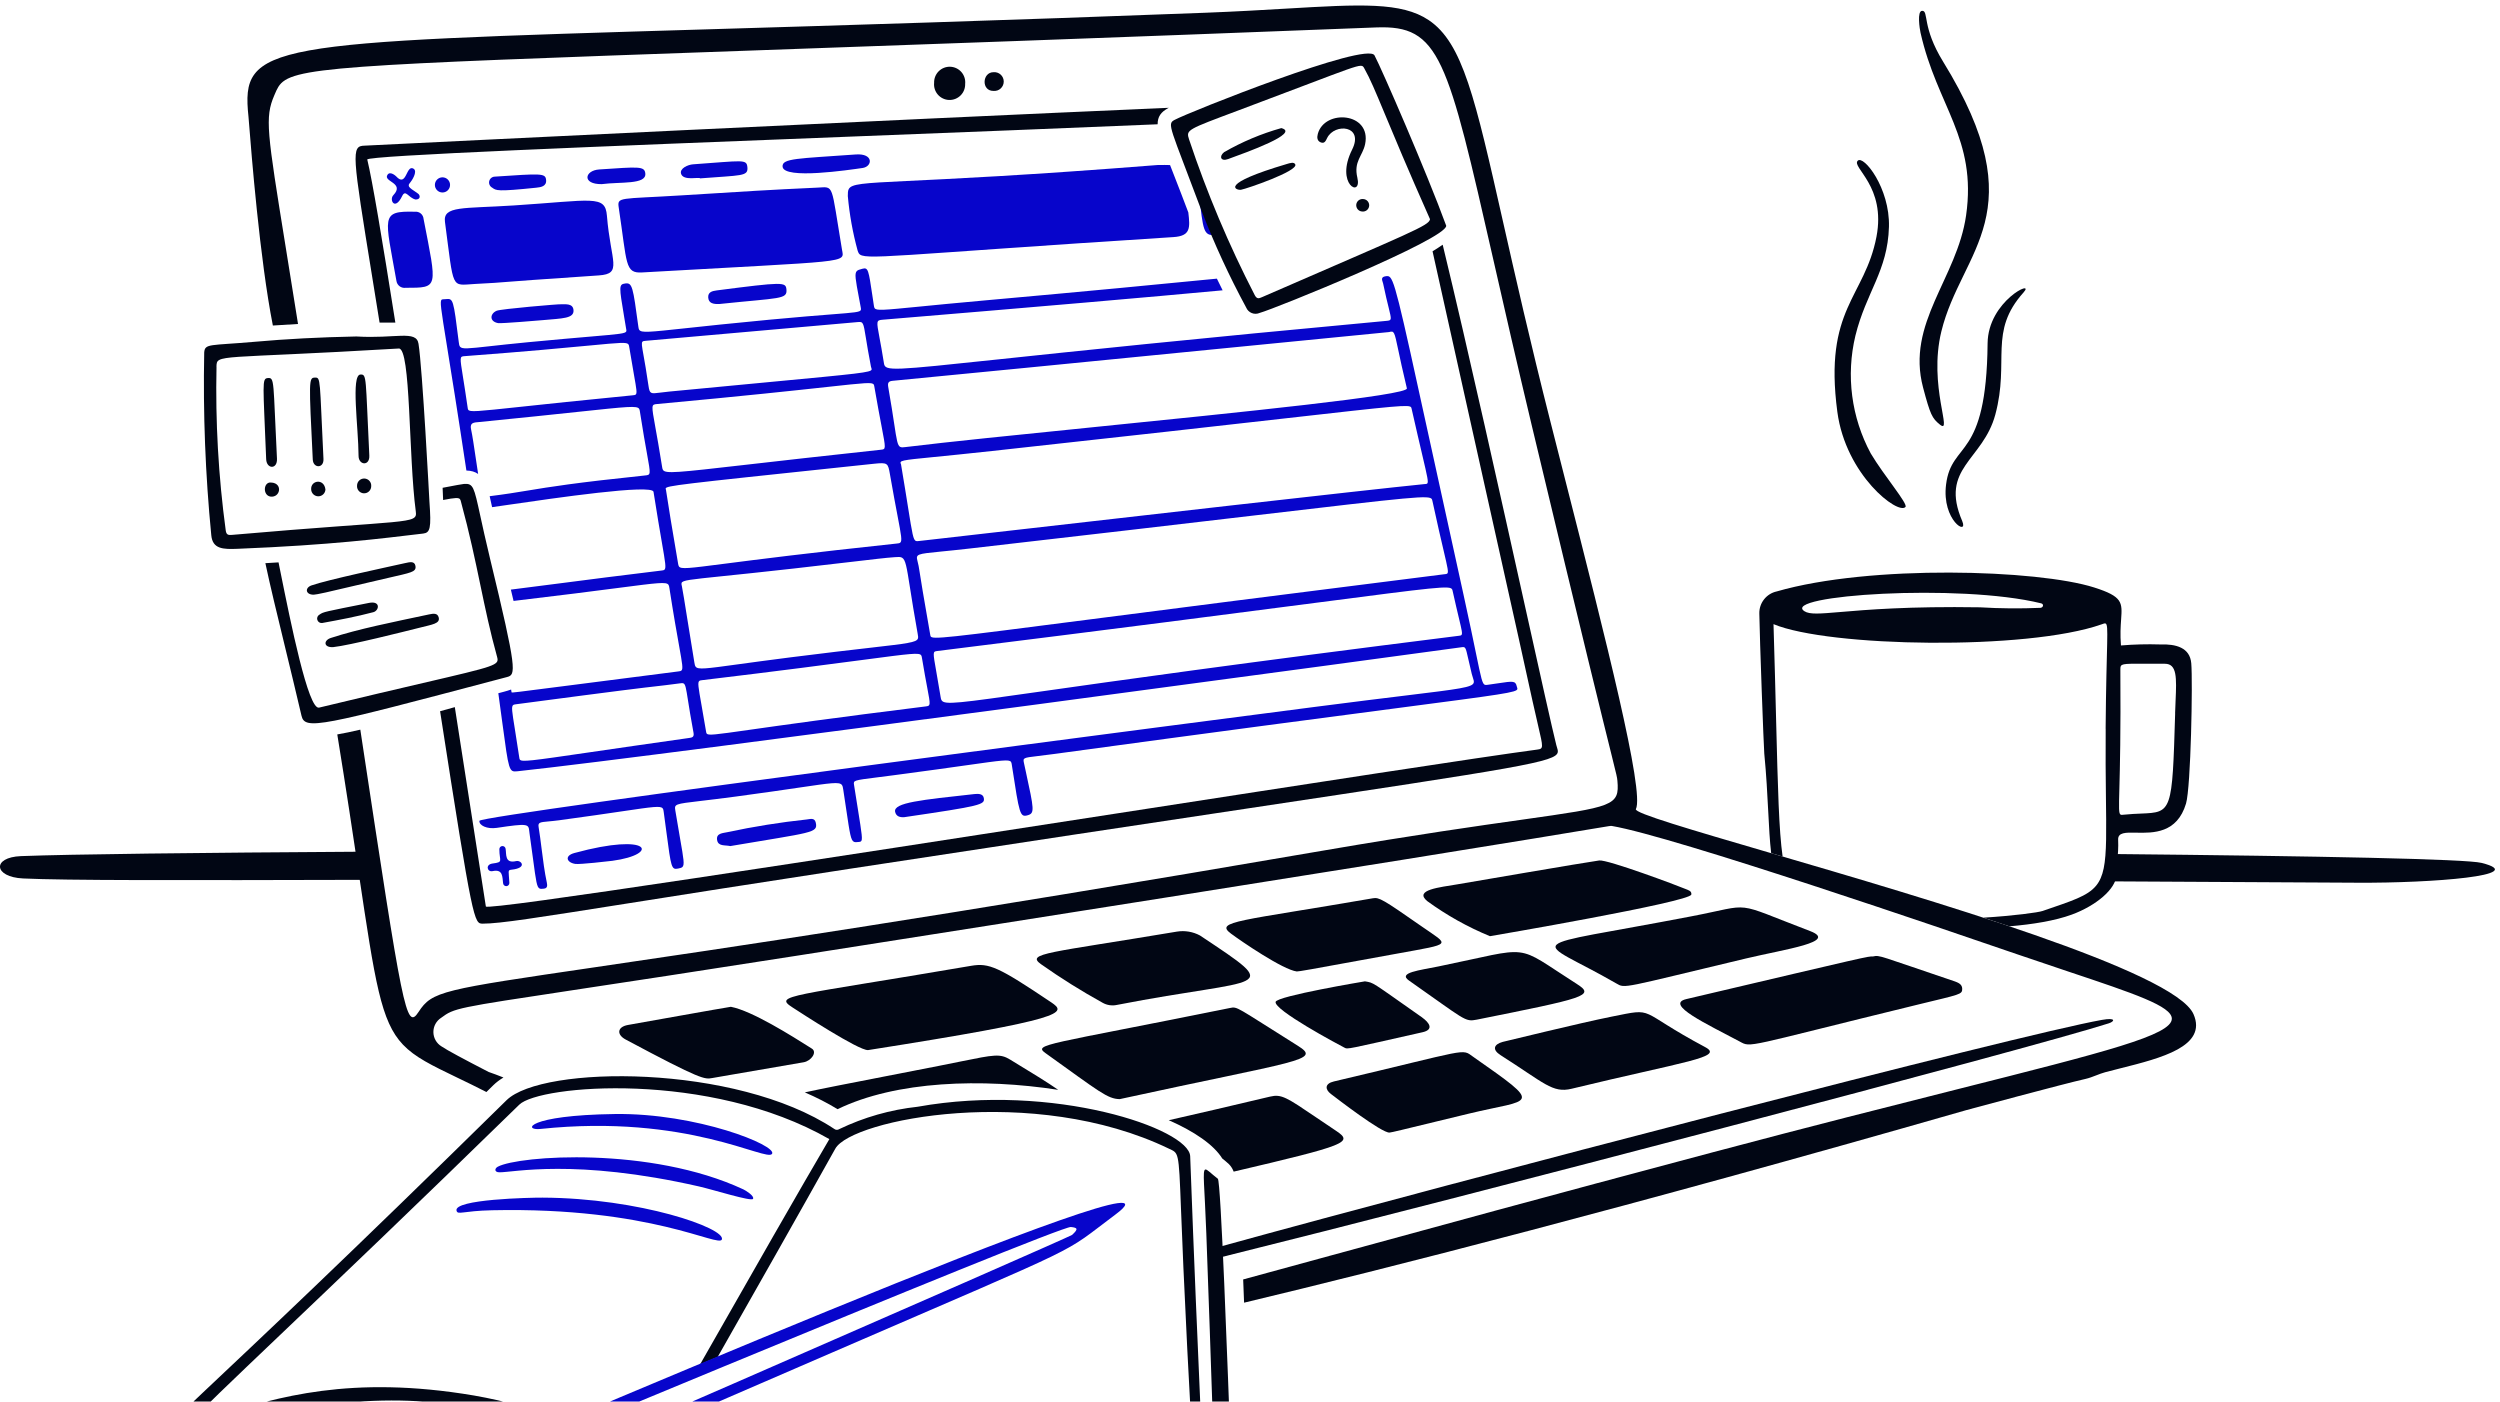 <?xml version="1.0" encoding="UTF-8"?> <svg xmlns="http://www.w3.org/2000/svg" width="330" height="185" viewBox="0 0 330 185" fill="none"><path d="M2.776 113.007C-1.085 113.158 -0.851 115.773 3.051 115.957C8.691 116.222 23.243 116.205 49.338 116.136L48.261 112.421C25.898 112.558 9.341 112.756 2.776 113.007Z" fill="#010614"></path><path d="M311.179 116.519C321.1 116.58 334.091 115.549 327.568 113.903C325.543 113.393 306.527 113.004 278.58 112.727L277.496 116.334C288.343 116.387 299.568 116.45 311.179 116.519Z" fill="#010614"></path><path d="M278.375 135.074C279.116 134.836 279.394 134.281 277.442 134.628C266.409 136.595 192.878 155.77 160.717 164.647V166.066C193.43 157.941 267.941 138.422 278.375 135.074Z" fill="#010614"></path><path fill-rule="evenodd" clip-rule="evenodd" d="M161.388 38.322C161.131 37.81 160.878 37.297 160.629 36.781C153.378 37.498 143.527 38.442 130.138 39.642C126.238 39.991 123.376 40.273 121.275 40.48C116.596 40.94 115.681 41.03 115.446 40.673C115.389 40.586 115.372 40.472 115.351 40.331L115.349 40.321C115.277 39.842 115.212 39.409 115.154 39.016L115.154 39.014C114.652 35.637 114.598 35.273 113.852 35.473C113.832 35.478 113.812 35.484 113.793 35.489C113.462 35.578 113.233 35.639 113.095 35.786C112.783 36.115 112.925 36.875 113.388 39.34C113.454 39.692 113.527 40.079 113.606 40.505C113.61 40.532 113.615 40.557 113.62 40.582C113.646 40.724 113.666 40.832 113.632 40.919C113.52 41.204 112.824 41.258 109.847 41.492C108.047 41.633 105.412 41.839 101.566 42.201C96.518 42.679 92.957 43.062 90.441 43.333C85.698 43.843 84.668 43.954 84.385 43.546C84.306 43.433 84.285 43.279 84.258 43.084L84.256 43.069C83.548 37.846 83.469 37.284 82.521 37.42C81.674 37.541 81.721 37.82 82.376 41.756C82.454 42.22 82.54 42.736 82.634 43.308C82.641 43.354 82.65 43.396 82.658 43.436C82.682 43.556 82.701 43.651 82.673 43.73C82.568 44.033 81.781 44.1 77.973 44.427C76.073 44.59 73.421 44.817 69.727 45.17C67.522 45.381 65.856 45.566 64.596 45.706C61.803 46.016 61.002 46.105 60.727 45.767C60.616 45.631 60.591 45.425 60.555 45.138C59.839 39.399 59.83 39.399 58.837 39.484C58.812 39.486 58.786 39.489 58.76 39.491C58.737 39.493 58.714 39.495 58.691 39.496C58.647 39.5 58.605 39.501 58.566 39.502C58.466 39.505 58.384 39.508 58.322 39.544C58.035 39.714 58.18 40.615 58.999 45.678C59.538 49.017 60.371 54.166 61.564 62.109C62.211 62.125 62.713 62.283 63.113 62.561C63.007 61.883 62.9 61.152 62.794 60.437C62.57 58.914 62.355 57.459 62.191 56.721C62.017 55.96 62.324 55.797 62.924 55.738V55.741C68.856 55.156 73.141 54.7 76.24 54.371C82.938 53.658 84.098 53.535 84.369 53.968C84.426 54.059 84.443 54.174 84.465 54.313L84.466 54.322C84.865 56.906 85.186 58.688 85.408 59.921C85.906 62.682 85.906 62.684 85.16 62.759C75.88 63.726 72.53 64.279 69.655 64.754C68.123 65.007 66.725 65.238 64.635 65.498C64.745 65.948 64.848 66.433 64.957 66.945C65.506 66.868 66.224 66.763 67.063 66.641C73.264 65.737 86.099 63.867 86.264 64.919C86.734 67.927 87.101 70.054 87.36 71.562C87.837 74.33 87.954 75.01 87.697 75.21C87.613 75.276 87.49 75.29 87.327 75.31C82.161 75.93 77.665 76.513 73.784 77.016C71.451 77.318 69.338 77.592 67.434 77.828L67.601 78.531L67.788 79.323C74.115 78.579 78.478 78.012 81.492 77.621C86.876 76.921 87.955 76.781 88.239 77.191C88.309 77.293 88.331 77.43 88.357 77.602L88.358 77.607C88.921 81.239 89.355 83.659 89.645 85.277C90.074 87.673 90.188 88.31 89.943 88.514C89.854 88.588 89.717 88.606 89.532 88.629L89.529 88.63C82.747 89.497 78.074 90.099 74.847 90.514C67.806 91.421 67.661 91.439 67.54 91.394L67.531 91.39H67.526L67.467 91.018C67.178 91.124 66.853 91.221 66.494 91.316L65.777 91.506L65.829 91.88C66.018 93.256 66.178 94.445 66.316 95.471C67.161 101.762 67.183 101.924 68.272 101.811C87.225 99.791 189.895 85.859 192.935 85.434C193.45 85.361 193.464 85.424 193.808 86.959C193.919 87.457 194.065 88.108 194.273 88.96C194.318 89.142 194.37 89.303 194.419 89.448C194.51 89.725 194.582 89.939 194.53 90.119C194.351 90.735 192.723 90.934 185.497 91.815C182.568 92.172 178.718 92.642 173.673 93.297L173.128 93.368C164.753 94.452 63.358 107.58 63.28 108.348C63.219 108.95 64.283 109.472 65.572 109.279C69.745 108.653 69.758 108.776 69.863 109.722C69.872 109.809 69.883 109.902 69.897 110.003C70.098 111.417 70.251 112.562 70.375 113.487C70.759 116.355 70.861 117.122 71.233 117.288C71.369 117.351 71.541 117.33 71.776 117.304L71.806 117.3C72.245 117.252 72.267 116.922 72.188 116.54C71.873 115.066 71.685 113.57 71.497 112.074C71.374 111.096 71.251 110.117 71.093 109.144C70.998 108.554 71.297 108.528 72.39 108.428C72.761 108.394 73.222 108.352 73.791 108.277C77.464 107.78 80.15 107.384 82.116 107.094C86.251 106.485 87.205 106.345 87.479 106.712C87.561 106.822 87.583 106.978 87.61 107.181L87.612 107.193C87.755 108.239 87.875 109.144 87.978 109.925C88.581 114.476 88.627 114.83 89.491 114.653L89.52 114.647C89.774 114.594 89.958 114.555 90.076 114.446C90.379 114.165 90.248 113.417 89.781 110.742C89.611 109.77 89.397 108.545 89.144 106.995C89.004 106.134 89.059 106.128 92.498 105.722C93.628 105.589 95.124 105.413 97.099 105.149C100.772 104.657 103.481 104.258 105.482 103.964C109.724 103.339 110.786 103.183 111.122 103.605C111.234 103.746 111.266 103.951 111.308 104.225L111.312 104.252C111.474 105.308 111.607 106.206 111.72 106.967C112.185 110.097 112.309 110.938 112.726 111.122C112.879 111.19 113.071 111.169 113.333 111.141L113.349 111.139H113.351C113.472 111.127 113.568 111.117 113.637 111.068C113.893 110.889 113.78 110.18 113.243 106.83C113.102 105.949 112.932 104.885 112.731 103.599C112.639 103.01 112.666 103.007 115.754 102.616C116.347 102.541 117.053 102.452 117.893 102.342C122.243 101.77 125.373 101.327 127.628 101.008C132.271 100.35 133.206 100.218 133.452 100.569C133.514 100.657 133.532 100.776 133.555 100.925L133.556 100.933L133.596 101.194C134.557 107.453 134.627 107.905 135.638 107.619C136.6 107.348 136.505 106.909 135.399 101.809C135.326 101.475 135.249 101.121 135.168 100.745C135.014 100.032 135.04 100.029 136.964 99.801C137.51 99.736 138.21 99.653 139.101 99.531C161.138 96.525 175.278 94.672 184.333 93.485C198.499 91.629 200.229 91.402 200.293 90.942C200.302 90.878 200.279 90.81 200.253 90.731C200.238 90.685 200.22 90.636 200.208 90.582C200.045 89.851 199.677 89.906 197.797 90.188L197.795 90.188C197.399 90.247 196.934 90.317 196.391 90.391L196.374 90.393C196.226 90.414 196.11 90.43 196.011 90.397C195.663 90.281 195.513 89.56 194.842 86.299C194.477 84.529 193.959 82.011 193.171 78.435C191.327 70.07 189.862 63.365 188.688 57.991C184.482 38.734 184.01 36.575 183.216 36.448C183.117 36.433 183.011 36.449 182.891 36.468L182.884 36.469C182.291 36.56 182.409 36.917 182.513 37.23C182.537 37.302 182.56 37.372 182.574 37.435C182.874 38.879 183.124 39.89 183.301 40.602C183.71 42.261 183.717 42.288 183.018 42.354C157.181 44.748 141.43 46.415 131.817 47.433C117.891 48.907 116.85 49.017 116.689 47.998C116.451 46.48 116.243 45.367 116.089 44.547C115.685 42.381 115.665 42.274 116.494 42.205C137.542 40.454 151.777 39.217 161.388 38.322ZM187.723 59.985C188.438 63.024 188.592 63.682 188.379 63.839C188.32 63.882 188.231 63.888 188.12 63.894C188.084 63.896 188.044 63.899 188.001 63.903C180.108 64.694 147.253 68.45 130.787 70.333L130.785 70.333C124.862 71.01 121.06 71.445 121.304 71.412L121.295 71.413C121.136 71.434 121.012 71.45 120.908 71.412C120.549 71.282 120.425 70.504 119.873 67.037C119.647 65.619 119.35 63.752 118.935 61.295C118.689 60.779 118.9 60.758 123.286 60.325C125.068 60.149 127.538 59.905 130.947 59.532C149.052 57.553 161.217 56.178 169.398 55.253C184.722 53.52 186.068 53.368 186.285 53.793C186.306 53.834 186.316 53.882 186.328 53.933C186.93 56.606 187.388 58.558 187.723 59.985ZM161.274 46.004L161.285 46.003C172.211 44.925 181.354 44.022 183.356 43.832C184.033 43.648 184.052 43.737 184.562 46.159C184.8 47.286 185.143 48.919 185.709 51.265C185.929 52.18 163.777 54.42 144.137 56.406C134.318 57.398 125.128 58.328 119.675 58.996C119.641 59 119.609 59.004 119.578 59.008C119.237 59.051 119.006 59.079 118.833 58.993C118.469 58.809 118.363 58.111 118.033 55.939C117.858 54.783 117.62 53.211 117.246 51.078C117.152 50.536 117.275 50.318 117.828 50.266C123.731 49.71 144.581 47.652 161.274 46.004ZM118.474 68.084C118.969 70.688 119.104 71.402 118.833 71.627C118.731 71.712 118.571 71.728 118.351 71.75L118.347 71.75C106.684 72.991 99.774 73.881 95.666 74.41C90.877 75.027 89.893 75.154 89.624 74.774C89.555 74.676 89.533 74.544 89.505 74.378L89.505 74.373C89.178 72.4 89 71.363 88.859 70.541C88.619 69.143 88.487 68.373 87.912 64.685C87.907 64.653 87.897 64.623 87.888 64.595C87.876 64.556 87.864 64.521 87.867 64.487C87.905 64.116 89.717 63.925 111.218 61.654C112.529 61.516 113.913 61.37 115.375 61.215C117.196 61.024 117.214 61.13 117.474 62.613L117.494 62.728C117.903 65.077 118.232 66.808 118.474 68.084ZM115.41 51.02C115.821 53.407 116.144 55.102 116.374 56.309C116.943 59.294 116.943 59.294 116.29 59.364C108.402 60.212 102.684 60.866 98.533 61.341C89.333 62.392 87.84 62.563 87.508 62.022C87.443 61.917 87.423 61.785 87.398 61.628L87.397 61.619C87.022 59.252 86.719 57.569 86.502 56.37C85.974 53.44 85.967 53.402 86.715 53.333C98.3 52.264 105.179 51.515 109.276 51.069C114.261 50.526 115.124 50.432 115.333 50.758C115.376 50.826 115.391 50.913 115.409 51.017L115.41 51.02ZM85.264 44.984L113.215 42.515C113.949 42.448 113.963 42.535 114.298 44.609C114.439 45.478 114.636 46.696 114.966 48.397C114.978 48.461 114.998 48.518 115.017 48.57C115.043 48.645 115.067 48.71 115.057 48.769C114.99 49.164 113.443 49.31 101.557 50.431C98.104 50.757 93.777 51.165 88.361 51.685C87.882 51.731 87.493 51.782 87.174 51.823C85.896 51.99 85.757 52.009 85.603 50.942C85.332 49.066 85.103 47.788 84.947 46.916C84.723 45.664 84.648 45.248 84.816 45.093C84.899 45.016 85.043 45.003 85.258 44.985L85.264 44.984ZM61.734 53.833C61.477 52.035 61.265 50.716 61.11 49.746C60.687 47.116 60.678 47.058 61.3 47.013C69.638 46.387 74.754 45.901 77.904 45.602C81.929 45.22 82.742 45.143 82.962 45.467C83.017 45.55 83.035 45.657 83.056 45.793L83.057 45.798C83.316 47.397 83.527 48.59 83.685 49.481C84.021 51.382 84.115 51.912 83.91 52.082C83.831 52.148 83.707 52.16 83.536 52.177L83.531 52.178C76.612 52.855 71.902 53.359 68.691 53.702C62.933 54.317 62.001 54.417 61.799 54.08C61.76 54.015 61.749 53.933 61.735 53.836L61.734 53.833ZM77.957 99.285C69.961 100.452 68.827 100.617 68.608 100.245C68.572 100.183 68.561 100.107 68.548 100.018L68.548 100.017C68.308 98.402 68.109 97.163 67.957 96.21C67.585 93.897 67.486 93.276 67.731 93.075C67.821 93.001 67.957 92.983 68.143 92.959L68.159 92.957C82.566 91.048 84.969 90.775 86.613 90.589C87.404 90.499 88.02 90.43 89.713 90.207L89.725 90.205C89.951 90.175 90.106 90.155 90.224 90.211C90.481 90.336 90.559 90.832 90.809 92.414C90.963 93.39 91.182 94.779 91.548 96.748C91.652 97.315 91.319 97.362 90.974 97.411L90.948 97.414C85.313 98.212 81.103 98.826 77.957 99.285ZM90.695 81.513C90.38 79.532 90.136 77.997 90.013 77.403C90.006 77.369 89.999 77.338 89.992 77.307C89.96 77.165 89.935 77.052 89.966 76.957C90.083 76.598 91.008 76.503 95.441 76.046C97.598 75.824 100.585 75.517 104.714 75.052C107.994 74.684 110.548 74.383 112.54 74.148L112.543 74.148C115.251 73.829 116.918 73.632 117.955 73.558C118.012 73.554 118.067 73.55 118.12 73.546C118.541 73.514 118.831 73.493 119.05 73.606C119.532 73.856 119.675 74.761 120.132 77.658C120.361 79.114 120.67 81.072 121.141 83.703C121.185 83.951 121.219 84.141 121.161 84.296C120.97 84.803 119.791 84.939 114.764 85.517C112.32 85.797 108.966 86.183 104.374 86.766C101.403 87.144 99.139 87.454 97.41 87.691C93.161 88.274 92.145 88.413 91.829 88.008C91.73 87.88 91.699 87.699 91.66 87.461L91.654 87.429C91.302 85.332 90.971 83.25 90.695 81.513ZM98.935 96.335C94.282 96.996 93.469 97.112 93.275 96.818C93.234 96.756 93.22 96.675 93.204 96.578C92.955 95.082 92.749 93.92 92.59 93.017C92.178 90.69 92.07 90.079 92.305 89.886C92.389 89.818 92.516 89.802 92.689 89.781L92.699 89.78C103.061 88.538 109.694 87.661 113.951 87.099C120.287 86.261 121.353 86.12 121.602 86.507C121.652 86.585 121.669 86.684 121.69 86.804L121.691 86.808C121.987 88.603 122.229 89.888 122.403 90.812C122.836 93.109 122.847 93.166 122.209 93.245C110.049 94.756 103.015 95.755 98.935 96.335ZM122.799 83.84C121.863 78.532 121.543 76.487 121.39 75.507C121.268 74.725 121.251 74.621 121.113 74.079C120.872 73.135 120.992 73.123 124.228 72.803C125.181 72.709 126.406 72.587 127.971 72.408C144.68 70.491 156.802 69.069 165.602 68.036C186.828 65.546 188.717 65.324 189.017 65.912C189.047 65.97 189.061 66.037 189.076 66.11C189.744 69.212 190.237 71.312 190.572 72.736C191.099 74.989 191.231 75.55 191.034 75.713C190.969 75.767 190.867 75.777 190.732 75.791C190.69 75.795 190.648 75.799 190.602 75.805C168.751 78.553 153.958 80.46 143.94 81.752C124.678 84.236 123.058 84.445 122.837 83.983C122.817 83.941 122.809 83.892 122.799 83.84ZM137.283 91.294C126.494 92.826 124.704 93.081 124.296 92.446C124.215 92.32 124.188 92.158 124.156 91.965L124.156 91.963C123.925 90.553 123.735 89.478 123.59 88.658C123.128 86.045 123.122 86.008 123.696 85.937C148.042 82.906 163.645 80.876 173.656 79.574C189.739 77.481 191.389 77.266 191.681 77.797C191.715 77.859 191.731 77.93 191.748 78.01C192.095 79.578 192.369 80.724 192.569 81.563C192.963 83.209 193.074 83.675 192.902 83.831C192.834 83.892 192.723 83.906 192.567 83.925C192.552 83.927 192.533 83.929 192.515 83.931C163.49 87.571 146.849 89.935 137.283 91.294Z" fill="#0705CB"></path><path fill-rule="evenodd" clip-rule="evenodd" d="M154.447 21.789C154.025 21.771 153.509 21.775 152.875 21.778C117.823 24.549 112.769 23.593 112.037 24.956C111.912 25.188 111.913 25.489 111.912 25.886C112.13 28.315 112.563 30.719 113.205 33.071C113.253 33.213 113.293 33.336 113.362 33.44C114.009 34.422 117.231 33.706 154.895 31.296C157.172 31.149 157.098 30.081 156.859 28.044C156.18 26.232 155.571 24.672 155.044 23.322C154.831 22.778 154.632 22.267 154.447 21.789Z" fill="#0705CB"></path><path d="M84.753 35.963C82.461 36.093 82.797 34.861 81.675 27.419C81.453 25.947 81.723 26.3 89.932 25.79C98.934 25.233 101.285 25.069 107.894 24.767C110.165 24.664 109.645 24.073 111.142 32.944C111.453 34.783 112.52 34.373 84.753 35.963Z" fill="#0705CB"></path><path d="M158.298 25.782C158.799 30.388 158.875 31.128 160.336 31.02L160.822 30.984L158.298 25.782Z" fill="#0705CB"></path><path d="M62.666 37.485C59.479 37.658 59.947 38.406 58.736 29.297C58.452 27.144 61.093 27.554 67.859 27.116C78.233 26.445 79.888 25.685 80.113 28.471C80.611 34.593 82.225 36.14 79.034 36.355C62.72 37.452 68.145 37.191 62.666 37.485Z" fill="#0705CB"></path><path d="M54.768 27.949C54.906 27.933 55.045 27.945 55.177 27.985C55.31 28.024 55.433 28.089 55.539 28.177C55.646 28.265 55.734 28.374 55.797 28.497C55.861 28.619 55.899 28.753 55.91 28.891C57.699 38.116 57.936 37.977 53.543 37.99C53.262 38.03 52.975 37.956 52.748 37.786C52.52 37.615 52.369 37.361 52.329 37.079C50.833 28.584 50.145 27.823 54.768 27.949Z" fill="#0705CB"></path><path d="M96.403 111.682C95.68 111.524 94.791 111.746 94.656 110.874C94.512 109.959 95.452 109.98 96.001 109.85C99.472 109.106 102.98 108.543 106.511 108.167C106.938 108.124 107.53 107.898 107.682 108.59C107.988 109.975 107.262 109.836 96.403 111.682Z" fill="#0705CB"></path><path d="M103.301 22C103.199 20.884 105.304 20.942 112.953 20.39C115.354 20.216 115.184 21.983 113.861 22.174C112.138 22.42 103.459 23.73 103.301 22Z" fill="#0705CB"></path><path d="M119.336 107.871C118.771 107.899 118.295 107.765 118.156 107.165C117.893 105.938 121.679 105.584 128.619 104.817C129.186 104.755 129.762 104.784 129.861 105.338C130.022 106.223 129.561 106.367 119.336 107.871Z" fill="#0705CB"></path><path d="M73.999 40.167C74.693 40.167 75.619 40.041 75.701 40.917C75.807 42.053 74.278 42.019 71.641 42.258C71.284 42.289 66.162 42.727 65.742 42.65C64.573 42.433 64.668 41.411 65.551 41.023C66.112 40.775 73.995 40.112 73.999 40.167Z" fill="#0705CB"></path><path d="M94.957 40.129C94.151 40.16 93.549 40.034 93.487 39.293C93.424 38.552 94.02 38.411 94.603 38.335C103.375 37.199 103.708 37.226 103.807 38.184C103.949 39.543 102.991 39.286 94.957 40.129Z" fill="#0705CB"></path><path d="M80.833 113.626C80.259 113.702 76.527 114.12 75.951 114.038C74.815 113.875 74.448 112.973 75.821 112.597C86.024 109.81 87.107 112.779 80.833 113.626Z" fill="#0705CB"></path><path d="M89.895 22.918C89.699 22.224 90.817 21.737 91.479 21.69C98.118 21.223 98.555 20.97 98.657 22.085C98.77 23.3 97.88 23.116 92.401 23.546C92.378 23.312 90.178 23.938 89.895 22.918Z" fill="#0705CB"></path><path d="M79.429 24.306C76.784 24.337 77.155 22.498 79.1 22.368C84.329 22.021 85.089 21.908 85.183 22.914C85.321 24.394 81.869 23.981 79.429 24.306Z" fill="#0705CB"></path><path d="M72.082 23.719C72.19 24.613 71.369 24.717 70.772 24.778C65.557 25.319 65.512 25.156 64.962 24.767C64.813 24.687 64.695 24.56 64.626 24.406C64.556 24.252 64.539 24.079 64.577 23.914C64.615 23.75 64.706 23.602 64.836 23.494C64.966 23.386 65.128 23.324 65.297 23.317C71.394 22.909 71.978 22.85 72.082 23.719Z" fill="#0705CB"></path><path d="M54.848 26.336C53.892 26.098 53.538 24.948 53.087 25.876C52.108 27.896 51.352 26.36 51.917 25.77C53.489 24.108 50.505 24.002 51.156 23.064C51.503 22.543 52.258 23.237 52.292 23.279C53.691 24.818 53.592 21.674 54.584 22.266C55.191 22.628 54.301 23.931 54.156 24.084C53.576 24.693 54.352 24.925 55.197 25.569C55.486 25.788 55.542 26.346 54.848 26.336Z" fill="#0705CB"></path><path d="M67.513 114.8C66.977 114.857 67.156 114.973 67.237 116.535C67.24 116.59 67.232 116.644 67.214 116.696C67.196 116.747 67.168 116.795 67.131 116.835C67.095 116.875 67.051 116.908 67.001 116.932C66.952 116.955 66.899 116.969 66.844 116.972C66.734 116.977 66.627 116.939 66.545 116.866C66.463 116.792 66.414 116.689 66.408 116.578C66.299 115.744 66.408 114.689 65.02 114.989C64.317 115.14 64.029 114.122 65.006 113.986C66.507 113.787 65.912 113.696 65.914 112.09C65.914 111.986 65.954 111.883 66.026 111.807C66.099 111.731 66.197 111.684 66.302 111.679C66.407 111.672 66.511 111.705 66.592 111.772C66.673 111.838 66.726 111.934 66.74 112.038C66.866 112.747 66.596 114.021 68.128 113.665C68.789 113.5 69.687 114.573 67.513 114.8Z" fill="#0705CB"></path><path d="M59.407 24.408C59.407 24.674 59.302 24.928 59.114 25.116C58.926 25.304 58.672 25.409 58.406 25.409C58.141 25.409 57.886 25.304 57.699 25.116C57.511 24.928 57.405 24.674 57.405 24.408C57.405 24.143 57.511 23.888 57.699 23.7C57.886 23.513 58.141 23.407 58.406 23.407C58.672 23.407 58.926 23.513 59.114 23.7C59.302 23.888 59.407 24.143 59.407 24.408Z" fill="#0705CB"></path><path fill-rule="evenodd" clip-rule="evenodd" d="M139.683 143.858C129.631 142.309 118.307 142.656 110.558 146.412C109.224 145.596 107.773 144.857 106.236 144.194C108.679 143.664 112.038 143.011 116.458 142.152C118.671 141.724 121.149 141.241 123.912 140.698C125.018 140.48 125.97 140.287 126.794 140.119C131.298 139.205 132.01 139.061 133.345 139.871C136.217 141.618 138.306 142.897 139.683 143.858Z" fill="#010614"></path><path fill-rule="evenodd" clip-rule="evenodd" d="M154.277 147.868C157.683 149.368 160.208 151.105 161.341 152.922C161.679 153.208 161.965 153.415 162.211 153.661C162.459 153.911 162.666 154.199 162.845 154.655C177.887 151.128 178.637 150.795 176.385 149.285C175.394 148.622 174.546 148.046 173.808 147.548C169.82 144.844 169.155 144.393 167.649 144.753C162.355 146.02 157.928 147.033 154.277 147.868Z" fill="#010614"></path><path d="M114.581 138.613C113.349 138.684 105.625 133.638 104.605 132.977C102.058 131.331 104.247 131.581 128.187 127.488C130.567 127.082 131.768 127.613 138.77 132.315C140.83 133.706 140.993 134.464 114.581 138.613Z" fill="#010614"></path><path d="M147.799 145.085C146.178 145.048 145.15 144.129 138.026 139.026C136.332 137.812 138.007 137.985 162.347 133.056C163.374 132.848 163.041 132.858 171.329 138.051C174.468 140.019 171.456 139.92 147.799 145.085Z" fill="#010614"></path><path d="M247.249 126.249C248.157 126.062 247.909 126.126 257.869 129.49C258.466 129.692 259.013 129.9 259.013 130.531C259.013 131.277 258.745 131.246 253.287 132.575C230.016 138.252 231.223 138.327 229.617 137.47C225.341 135.188 219.671 132.565 222.6 131.878C247.211 126.088 246.444 126.253 247.249 126.249Z" fill="#010614"></path><path d="M196.674 123.577C193.74 122.371 190.962 120.816 188.398 118.948C186.58 117.451 190.09 117.124 192.366 116.734C192.906 116.642 209.468 113.795 211.095 113.582C212.194 113.437 221.471 116.909 222.487 117.345C222.845 117.497 223.331 117.6 223.254 118.08C223.095 119.068 196.709 123.573 196.674 123.577Z" fill="#010614"></path><path d="M238.932 122.9C242.681 124.33 235.677 125.276 230.481 126.516C213.948 130.458 214.559 130.507 213.351 129.813C202.346 123.471 200.118 125.406 223.211 120.964C231.702 119.347 228.366 118.877 238.932 122.9Z" fill="#010614"></path><path d="M158.4 123.485C169.678 130.993 166.851 128.864 147.452 132.646C146.8 132.794 146.116 132.691 145.535 132.36C142.742 130.816 140.035 129.121 137.426 127.283C135.361 125.812 138.382 125.821 155.353 122.973C156.398 122.803 157.469 122.984 158.4 123.485Z" fill="#010614"></path><path d="M198.086 139.288C196.903 138.535 197.21 137.844 198.361 137.529C198.397 137.529 208.656 135.009 212.712 134.201C218.714 133.002 215.835 133.29 225.086 138.221C227.621 139.572 222.515 140.063 207.455 143.714C204.926 144.328 203.871 142.964 198.086 139.288Z" fill="#010614"></path><path d="M171.18 128.234C169.351 128.019 163.777 124.195 162.493 123.24C160.258 121.585 163.638 121.615 181.231 118.57C182.05 118.429 182.524 118.702 187.689 122.305C191.332 124.85 191.853 124.519 184.455 125.871C171.194 128.296 171.94 128.152 171.18 128.234Z" fill="#010614"></path><path d="M96.478 132.897C99.287 133.437 104.494 136.725 107.167 138.418C107.908 138.888 107.065 140.051 106.079 140.219C94.817 142.138 95.379 142.086 94.019 142.301C93.003 142.475 92.68 142.613 82.589 137.218C81.375 136.572 81.46 135.557 82.882 135.297C83.033 135.276 95.916 132.963 96.478 132.897Z" fill="#010614"></path><path d="M208.155 129.893C210.584 131.439 209.296 131.716 194.929 134.595C193.341 134.914 193.418 134.634 185.969 129.419C184.498 128.388 187.382 128.08 189.875 127.57C202.62 124.965 199.62 124.462 208.155 129.893Z" fill="#010614"></path><path d="M180.172 129.537C181.411 129.756 180.844 129.48 187.633 134.242C188.801 135.061 189.234 135.927 187.773 136.255C177.631 138.533 177.927 138.528 177.45 138.282C176.487 137.785 168.133 133.307 168.381 132.247C168.562 131.475 180.138 129.541 180.172 129.537Z" fill="#010614"></path><path d="M127.4 11.076C127.409 11.357 127.36 11.638 127.257 11.899C127.153 12.161 126.996 12.399 126.797 12.597C126.597 12.796 126.359 12.951 126.097 13.054C125.835 13.157 125.555 13.205 125.273 13.195C124.992 13.185 124.716 13.117 124.462 12.995C124.208 12.874 123.981 12.702 123.797 12.489C123.612 12.277 123.473 12.028 123.388 11.76C123.304 11.492 123.275 11.209 123.304 10.929C123.295 10.647 123.344 10.367 123.448 10.105C123.552 9.844 123.708 9.606 123.908 9.407C124.107 9.209 124.345 9.053 124.607 8.95C124.869 8.848 125.15 8.8 125.431 8.81C125.713 8.82 125.989 8.888 126.243 9.009C126.497 9.131 126.723 9.303 126.908 9.515C127.092 9.728 127.232 9.976 127.316 10.245C127.401 10.513 127.43 10.796 127.4 11.076Z" fill="#010614"></path><path fill-rule="evenodd" clip-rule="evenodd" d="M189.096 33.172C191.11 42.249 193.69 53.825 196.034 64.341L196.039 64.363L196.041 64.369C199.424 79.543 202.313 92.503 202.296 92.549C202.594 93.901 202.842 94.961 203.036 95.794C203.723 98.731 203.748 98.835 202.917 98.945C195.56 99.923 172.773 103.45 147.734 107.325C108.716 113.365 64.229 120.251 64.133 119.654C62.704 110.558 61.333 101.733 60.036 93.341L58.092 93.882C62.439 121.922 62.579 121.922 63.721 121.922H63.736C65.975 121.922 70.784 121.162 83.162 119.203C90.132 118.101 99.501 116.62 112.163 114.68C134.368 111.279 151.334 108.726 164.287 106.776C200.875 101.267 205.441 100.579 205.628 99.268C205.655 99.081 205.592 98.881 205.521 98.653C205.49 98.554 205.457 98.449 205.429 98.338C204.862 96.069 203.349 89.243 201.393 80.428L201.392 80.425C198.182 65.953 193.784 46.123 190.435 32.303C190.033 32.585 189.583 32.875 189.096 33.172ZM154.186 14.279C153.233 14.796 152.803 15.406 152.807 16.405C140.518 16.927 126.216 17.487 112.213 18.035C79.464 19.317 48.354 20.535 48.48 21.058C49.149 23.826 50.431 31.47 52.187 42.586H50.105C49.758 40.428 49.441 38.469 49.153 36.691C46.474 20.152 46.33 19.262 48.142 19.226L49.174 19.175C57.718 18.755 117.282 15.828 154.281 14.23C154.242 14.249 154.211 14.265 154.186 14.279Z" fill="#010614"></path><path d="M131.134 9.53C131.306 9.514 131.479 9.533 131.643 9.587C131.807 9.641 131.957 9.729 132.085 9.845C132.213 9.96 132.316 10.101 132.386 10.258C132.456 10.416 132.493 10.586 132.494 10.759C132.495 10.931 132.46 11.102 132.391 11.26C132.322 11.418 132.221 11.56 132.094 11.677C131.968 11.794 131.818 11.883 131.655 11.939C131.491 11.995 131.318 12.016 131.146 12.001C129.51 12.02 129.642 9.544 131.134 9.53Z" fill="#010614"></path><path d="M183.421 149.5C182.418 149.595 176.465 144.999 175.679 144.402C174.893 143.805 174.845 143.039 176.075 142.751C194.247 138.474 192.861 138.377 194.454 139.492C203.973 146.16 202.23 144.973 193.867 147.005C183.445 149.534 184.116 149.377 183.421 149.5Z" fill="#010614"></path><path fill-rule="evenodd" clip-rule="evenodd" d="M233.56 112.551C254.54 118.686 287.062 128.199 289.543 133.868C291.405 138.12 285.239 139.673 279.944 141.005H279.94C279.232 141.184 278.54 141.358 277.884 141.535C277.478 141.644 277.09 141.795 276.701 141.947C276.238 142.126 275.776 142.307 275.282 142.418C272.301 143.089 259.613 146.519 259.578 146.53C214.239 159.532 182.7 167.532 164.219 171.954C164.177 170.866 164.137 169.845 164.098 168.887C167.519 167.957 171.334 166.914 175.596 165.746L175.63 165.738L175.639 165.736C188.166 162.308 204.541 157.826 226.042 152.113C239.013 148.667 249.67 145.978 258.23 143.818C278.105 138.804 286.681 136.638 286.682 134.468C286.684 132.818 281.745 131.164 273.054 128.257C271.007 127.571 268.753 126.818 266.305 125.977C257.427 122.928 220.952 110.412 212.745 109.024C212.626 109.003 212.572 109.014 210.401 109.375C204.587 110.344 183.594 113.847 105.522 126.102C91.905 128.239 82.425 129.672 75.76 130.68L75.75 130.682C60.175 133.037 59.975 133.066 58.24 134.345C57.922 134.546 57.66 134.827 57.479 135.157C57.298 135.488 57.205 135.859 57.207 136.238C57.21 136.614 57.308 136.984 57.493 137.313C57.678 137.641 57.943 137.917 58.264 138.115C58.998 138.62 61.287 139.841 64.502 141.5C65.078 141.696 65.732 141.941 66.456 142.23C65.938 142.544 65.492 142.881 65.125 143.242L64.206 144.146L63.195 143.639L63.183 143.632C62.583 143.332 62.238 143.16 62.201 143.141C61.556 142.825 60.948 142.532 60.373 142.256L60.37 142.255C56.969 140.615 54.763 139.55 53.187 137.889C50.278 134.824 49.516 129.721 47.346 115.204C46.611 110.292 45.716 104.3 44.521 96.945C45.408 96.793 46.415 96.582 47.562 96.314L47.685 97.13C53.18 133.398 53.593 136.121 55.249 133.578C57.036 130.833 58.298 130.647 78.615 127.665C94.95 125.267 123.601 121.063 174.744 112.265C186.798 110.192 195.156 109.01 200.93 108.194C212.974 106.493 213.792 106.377 213.497 103.058C213.452 102.575 213.426 102.469 212.738 99.706L212.737 99.703C211.67 95.411 209.012 84.715 202.219 56.27C200.177 47.716 198.539 40.515 197.162 34.461V34.459C191.03 7.509 190.071 3.293 181.644 3.621C145.945 5.013 119.136 5.963 98.974 6.678C43.929 8.628 38.413 8.824 36.748 11.456C36.563 11.749 36.425 12.072 36.272 12.431L36.202 12.595C34.949 15.515 35.244 17.34 37.696 32.523C38.164 35.419 38.71 38.8 39.339 42.766C38.205 42.829 37.088 42.897 36.018 42.969C34.284 34.178 33.17 20.064 32.874 16.316C32.835 15.817 32.81 15.502 32.8 15.407C31.778 5.71 34.876 5.618 93.818 3.858C110.638 3.356 132.006 2.717 159.123 1.682C163.169 1.527 166.699 1.319 169.794 1.137C179.565 0.563 184.991 0.244 188.586 2.654C193.074 5.662 194.712 12.922 198.393 29.242C199.976 36.252 201.935 44.934 204.659 55.668C205.294 58.171 205.934 60.689 206.572 63.194C211.952 84.324 217.1 104.543 215.936 106.802C215.671 107.318 223.211 109.524 233.56 112.551Z" fill="#010614"></path><path d="M256.259 43.752C254.509 50.944 257.838 57.478 256.058 56.038C255.034 55.209 254.798 54.735 253.848 51.163C251.58 42.635 258.338 36.738 259.524 28.434C260.978 18.284 255.697 14.034 253.509 4.318C253.403 3.844 253.018 1.444 253.721 1.429C254.618 1.41 253.653 3.53 256.497 8.15C268.829 28.195 258.895 32.931 256.259 43.752Z" fill="#010614"></path><path d="M249.342 29.933C249.177 35.787 246.333 38.537 244.914 44.309C243.654 49.562 244.376 55.094 246.937 59.85C248.672 62.777 251.883 66.512 251.522 66.918C250.561 68.004 243.64 62.735 242.528 54.357C240.717 40.713 246.144 39.299 247.693 31.26C248.979 24.584 244.378 22.093 245.217 21.22C245.983 20.418 249.479 24.808 249.342 29.933Z" fill="#010614"></path><path d="M262.363 45.323C262.417 39.706 268.739 36.781 267.115 38.594C262.446 43.799 265.298 47.583 263.385 54.718C261.75 60.8 255.999 61.749 259.009 68.771C259.877 70.815 256.289 68.726 256.88 63.963C257.609 58.113 262.215 60.913 262.363 45.323Z" fill="#010614"></path><path fill-rule="evenodd" clip-rule="evenodd" d="M265.25 122.273C268.291 122.016 271.237 121.551 273.495 120.72C276.697 119.54 279.302 117.344 279.366 115.515C279.387 114.935 279.435 114.358 279.482 113.78C279.564 112.808 279.643 111.835 279.595 110.858C279.545 109.864 280.584 109.885 281.987 109.914C284.219 109.958 287.373 110.022 288.556 106.065C289.195 103.893 289.455 89.968 289.247 87.554C289.073 85.488 287.236 84.99 285.138 85.068C283.414 85.013 281.686 85.058 279.966 85.201C279.848 83.759 279.926 82.656 279.987 81.778C280.148 79.503 280.202 78.748 276.435 77.548C269.008 75.182 246.885 74.496 234.527 78.069C233.862 78.213 233.269 78.585 232.851 79.12C232.431 79.655 232.212 80.32 232.231 80.999C232.28 84.322 232.812 98.729 232.885 99.477C233.161 102.307 233.289 104.829 233.404 107.067C233.51 109.158 233.604 111.001 233.794 112.618C234.291 112.763 234.794 112.909 235.304 113.058C234.815 109.602 234.676 104.114 234.448 95.094C234.358 91.463 234.252 87.26 234.103 82.387C241.368 85.427 267.544 85.885 277.411 82.415C277.648 82.332 277.818 82.254 277.935 82.302C278.391 82.492 278.039 84.639 277.943 96.193H277.95C277.841 109.963 278.625 114.533 276.699 116.896C275.554 118.303 273.451 118.928 269.633 120.245C269.025 120.451 265.927 120.873 261.809 121.133C262.972 121.513 264.12 121.893 265.25 122.273ZM269.343 80.234C269.721 80.198 269.823 79.736 269.424 79.637H269.417C258.601 76.976 234.931 78.591 238.191 80.685C238.88 81.129 240.186 81.018 242.941 80.784C246.345 80.494 251.96 80.016 261.35 80.165C264.011 80.326 266.68 80.349 269.343 80.234ZM282.621 107.392C286.701 107.223 286.734 107.221 287.12 94.159H287.113C287.13 93.575 287.154 93.021 287.177 92.502C287.307 89.482 287.389 87.609 285.759 87.617C281.287 87.636 280.221 87.504 279.968 87.896C279.888 88.02 279.888 88.196 279.888 88.446C280.01 104.882 279.409 107.258 279.923 107.53C280.013 107.578 280.138 107.561 280.308 107.543C281.196 107.451 281.961 107.419 282.621 107.392Z" fill="#010614"></path><path fill-rule="evenodd" clip-rule="evenodd" d="M162.556 194.227C162.807 201.089 162.993 206.174 163.039 206.429C163.462 208.737 162.109 208.546 150.547 206.924C142.367 205.775 129.078 203.91 107.693 201.705C105.784 201.507 100.785 200.874 96.559 200.338C93.088 199.897 90.139 199.524 89.85 199.512C89.452 199.496 89.122 199.722 88.708 200.004C87.92 200.544 86.827 201.293 84.378 200.978C83.74 200.896 83.513 200.778 83.217 200.626C82.558 200.285 81.56 199.772 74.91 199.081C74.807 199.144 70.517 198.708 64.37 198.037C66.345 197.195 68.471 196.286 70.716 195.327C74.263 195.759 77.207 196.118 79.132 196.354C80.688 196.543 81.578 196.652 81.583 196.652C82.198 196.727 83.53 195.249 83.822 194.926C83.834 194.91 83.845 194.898 83.854 194.89C85.037 194.177 83.559 193.083 81.915 192.518C81.049 192.219 80.207 191.916 79.383 191.612C80.078 191.314 80.778 191.012 81.484 190.71C82.74 191.38 83.975 192.093 85.186 192.848C85.997 191.409 86.939 189.744 87.975 187.915C88.754 187.578 89.537 187.24 90.322 186.902C88.573 190 87.419 192.072 87.158 192.622C90.674 191.555 94.302 190.899 97.97 190.665C117.466 188.781 140.215 192.039 157.609 203.075C157.609 194.583 157.473 192.088 157.097 185.179C156.884 181.27 156.594 175.947 156.209 167.326C155.637 154.502 155.811 152.674 155.015 152.013C154.832 151.86 154.598 151.77 154.292 151.622C136.459 143.015 112.428 147.739 110.261 151.622C105.301 160.504 99.858 170.091 95.496 177.774C95.235 178.234 94.979 178.685 94.727 179.129C93.962 179.45 93.189 179.776 92.407 180.104C98.667 169.092 106.095 156.104 109.475 150.363C93.641 141.289 71.208 143.213 68.546 145.815C54.754 159.277 44.293 169.243 37.005 176.186C30.303 182.571 26.284 186.4 24.824 188.042C26.147 187.691 27.529 187.261 29.004 186.803C36.452 184.487 46.253 181.44 62.578 184.209C66.714 184.929 70.758 186.058 74.652 187.573C73.734 187.958 72.807 188.349 71.871 188.741C63.4 185.59 54.822 183.374 38.204 186.09C30.206 187.396 28.56 188.106 26.178 189.133C25.669 189.351 25.127 189.586 24.482 189.842C28.088 190.177 44.958 192.2 59.434 193.954C57.253 194.867 55.03 195.797 52.765 196.743C37.505 195.008 19.929 192.905 19.723 192.662C19.524 192.426 19.362 192.235 19.301 192.016C18.819 190.301 24.554 186.837 66.865 145.227C71.57 140.6 97.117 140.392 110.112 149.011C110.205 149.089 110.322 149.134 110.444 149.139C110.566 149.145 110.686 149.11 110.787 149.04C114.042 147.477 117.54 146.48 121.13 146.091C139.06 142.874 156.97 148.995 157.104 152.622C157.648 167.333 158.095 177.491 158.417 184.816C158.88 195.36 159.086 200.032 158.952 203.967C158.924 204.779 161.271 206.089 160.897 204.826C160.861 204.703 160.829 204.599 160.801 204.495C160.449 203.174 160.658 201.705 159.233 162.792C159.003 156.499 158.7 154.528 159.088 154.381C159.325 154.291 159.822 154.887 160.755 155.594C161.154 155.892 162.009 179.278 162.556 194.227ZM91.348 194.461C105.667 191.199 134.759 196.446 147.838 201.748H147.844C150.117 202.701 152.576 203.126 155.036 202.99C119.937 185.892 86.793 192.381 86.988 194.567C86.994 194.643 87 194.713 87.022 194.775C87.293 195.533 90.051 195.401 128.067 200.176C138.6 201.5 139.647 201.739 139.793 201.477C139.809 201.448 139.814 201.411 139.82 201.37C124.183 196.286 107.783 193.948 91.348 194.461Z" fill="#010614"></path><path d="M71.608 158.087C84.47 158.144 95.772 162.119 95.291 163.601C94.92 164.746 86.07 159.295 64.962 159.753C61.035 159.839 60.426 160.41 60.263 159.813C59.843 158.295 69.984 158.08 71.608 158.087Z" fill="#0705CB"></path><path d="M65.9 154.744C65.222 154.726 65.286 154.223 65.713 154.003C68.47 152.537 85.839 151.272 98.126 156.999C98.43 157.141 99.609 157.867 99.399 158.25C99.189 158.633 94.231 157.06 92.262 156.61C75.828 152.868 67.64 154.789 65.9 154.744Z" fill="#0705CB"></path><path d="M81.159 147.051C91.962 146.901 102.637 151.199 101.91 152.308C101.183 153.416 90.789 146.976 71.334 149.022C69.021 149.273 69.476 147.212 81.159 147.051Z" fill="#0705CB"></path><path fill-rule="evenodd" clip-rule="evenodd" d="M35.03 74.339C35.635 77.212 36.579 81.099 37.61 85.344C38.325 88.287 39.082 91.403 39.797 94.473C40.249 96.419 42.22 95.898 66.067 89.596L66.934 89.367C68.11 89.057 68.277 88.569 64.685 73.731C64.097 71.3 63.696 69.457 63.393 68.064C62.565 64.261 62.467 63.809 61.274 63.875C61.082 63.886 60.021 64.08 58.425 64.389C58.45 64.946 58.473 65.484 58.492 65.999C60.108 65.681 60.546 65.678 60.717 65.891C60.777 65.965 60.804 66.066 60.837 66.188C61.986 70.415 62.714 73.899 63.406 77.217C64.065 80.371 64.692 83.376 65.621 86.727C65.921 87.807 65.5 87.905 55.863 90.152C52.513 90.933 48.05 91.974 42.117 93.406C40.697 93.749 38.367 82.177 37.002 75.403C36.92 74.994 36.841 74.603 36.767 74.234C36.154 74.278 35.576 74.313 35.03 74.339Z" fill="#010614"></path><path d="M43.952 85.425C42.674 85.475 42.707 84.519 43.67 84.21C47.299 83.024 51.812 82.128 56.641 81.101C57.204 80.98 57.751 80.903 57.907 81.497C58.126 82.321 57.053 82.432 55.443 82.845C53.332 83.374 46.119 85.198 43.952 85.425Z" fill="#010614"></path><path d="M41.407 78.501C40.309 78.501 40.217 77.587 41.121 77.272C43.312 76.514 51.021 74.878 53.431 74.339C54.105 74.188 54.708 74.038 54.836 74.686C55.001 75.525 54.215 75.586 51.234 76.284C41.489 78.579 42.247 78.381 41.407 78.501Z" fill="#010614"></path><path d="M42.53 82.236C42.392 82.254 42.253 82.225 42.136 82.151C42.018 82.077 41.931 81.965 41.888 81.833C41.845 81.701 41.85 81.558 41.902 81.43C41.955 81.302 42.05 81.195 42.172 81.13C42.693 80.763 42.755 80.768 48.696 79.585C50.292 79.267 50.046 80.608 49.282 80.809C47.058 81.398 44.799 81.823 42.53 82.236Z" fill="#010614"></path><path d="M47.041 44.414C52.199 44.735 54.949 43.531 55.242 45.369C55.763 48.587 56.684 66.201 56.686 66.239C56.941 69.735 56.785 70.32 55.853 70.431C50.264 71.09 43.828 71.939 31.358 72.442C29.441 72.52 28.053 72.485 27.888 70.639C27.106 62.625 26.795 54.573 26.956 46.523C27.048 45.322 27.704 45.632 33.52 45.124C37.863 44.737 42.216 44.513 47.041 44.414ZM28.58 48.426C28.423 55.639 28.83 62.853 29.795 70.002C29.873 70.599 30.119 70.649 30.607 70.606C54.146 68.547 55.117 69.254 54.885 67.518C53.913 60.22 54.243 45.915 52.64 46.004C28.476 47.444 28.619 46.67 28.573 48.426H28.58Z" fill="#010614"></path><path d="M35.345 49.904C36.277 49.821 36.039 50.268 36.56 60.541C36.633 61.992 35.188 61.94 35.134 60.609C34.738 50.572 34.549 49.975 35.345 49.904Z" fill="#010614"></path><path d="M47.58 49.436C48.436 49.399 48.24 49.75 48.75 60.128C48.821 61.562 47.337 61.421 47.331 60.182C47.31 56.36 46.305 49.488 47.58 49.436Z" fill="#010614"></path><path d="M41.555 49.842C42.37 49.814 42.172 49.955 42.698 60.581C42.762 61.862 41.345 61.834 41.286 60.668C40.769 50.204 40.75 49.868 41.555 49.842Z" fill="#010614"></path><path d="M42.957 64.615C42.945 64.858 42.84 65.086 42.664 65.253C42.487 65.421 42.253 65.513 42.01 65.512C41.767 65.51 41.535 65.415 41.36 65.246C41.186 65.077 41.083 64.847 41.074 64.605C40.989 63.39 42.783 63.104 42.957 64.615Z" fill="#010614"></path><path d="M47.13 64.1C47.13 63.974 47.155 63.849 47.205 63.732C47.255 63.616 47.327 63.511 47.419 63.424C47.51 63.337 47.618 63.269 47.737 63.224C47.855 63.179 47.981 63.16 48.107 63.165C48.233 63.17 48.357 63.202 48.471 63.256C48.585 63.311 48.687 63.388 48.77 63.483C48.854 63.578 48.917 63.689 48.957 63.809C48.996 63.929 49.011 64.056 49 64.182C49 64.308 48.974 64.433 48.924 64.549C48.874 64.665 48.802 64.77 48.71 64.858C48.619 64.945 48.511 65.013 48.393 65.058C48.274 65.102 48.148 65.122 48.022 65.117C47.896 65.111 47.772 65.08 47.658 65.025C47.544 64.971 47.442 64.894 47.359 64.799C47.276 64.704 47.212 64.593 47.173 64.473C47.133 64.353 47.118 64.226 47.13 64.1Z" fill="#010614"></path><path d="M35.571 63.697C37.294 63.595 37.106 65.498 35.918 65.559C34.729 65.62 34.691 63.85 35.571 63.697Z" fill="#010614"></path><path d="M190.902 29.802C190.912 31.574 168.248 40.773 166.28 41.304C166.117 41.377 165.94 41.417 165.76 41.421C165.581 41.425 165.402 41.392 165.236 41.326C165.069 41.259 164.917 41.16 164.79 41.034C164.662 40.907 164.561 40.757 164.493 40.591C162.267 36.48 160.306 32.23 158.622 27.868C154.444 16.684 154.009 16.387 155.032 15.832C156.897 14.821 180.431 5.441 181.435 7.31C182.352 9.012 188.395 22.925 190.902 29.802ZM188.762 28.935C182.796 15.504 181.638 11.772 180.07 8.995C179.643 8.238 179.876 8.427 163.445 14.583C156.67 17.121 156.533 17.128 156.956 18.4C159.309 25.461 162.205 32.329 165.619 38.943C165.905 39.498 166.171 39.406 166.584 39.225C186.441 30.585 188.617 29.792 188.762 28.942V28.935Z" fill="#010614"></path><path d="M178.481 19.748C180.084 16.542 176.187 16.213 175.184 18.21C175.011 18.557 174.856 18.992 174.358 18.803C173.861 18.614 173.821 18.159 173.949 17.682C174.834 14.361 181.063 14.823 180.195 19.029C179.867 20.599 178.66 21.308 179.171 23.454C179.82 26.194 176.17 24.37 178.481 19.748Z" fill="#010614"></path><path d="M169.133 16.909C171.675 17.569 164.568 20.1 162.101 21C161.153 21.347 160.876 20.653 161.58 20.086C163.956 18.718 166.494 17.651 169.133 16.909Z" fill="#010614"></path><path d="M163.787 25.057C163.138 25.115 160.838 24.32 169.86 21.648C170.245 21.534 170.815 21.334 170.979 21.707C171.365 22.58 164.609 24.903 163.787 25.057Z" fill="#010614"></path><path d="M179.808 27.919C179.697 27.914 179.588 27.887 179.489 27.838C179.388 27.79 179.3 27.722 179.227 27.639C179.154 27.555 179.099 27.458 179.064 27.352C179.029 27.247 179.015 27.136 179.024 27.025C179.034 26.914 179.066 26.807 179.118 26.709C179.17 26.61 179.241 26.524 179.326 26.454C179.413 26.384 179.512 26.332 179.619 26.301C179.725 26.27 179.838 26.261 179.947 26.274C180.058 26.28 180.167 26.307 180.266 26.356C180.367 26.404 180.455 26.472 180.528 26.555C180.601 26.639 180.657 26.736 180.691 26.842C180.726 26.947 180.74 27.058 180.731 27.169C180.721 27.28 180.69 27.387 180.638 27.485C180.586 27.583 180.514 27.67 180.429 27.74C180.343 27.81 180.244 27.862 180.136 27.893C180.03 27.924 179.919 27.933 179.808 27.919Z" fill="#010614"></path><path d="M48.104 198.72C66.187 191.152 160.458 150.463 147.258 160.302C139.742 165.904 144.616 163.48 109.744 178.578C61.535 199.454 52.513 203.366 50.648 204.083C48.559 204.877 45.885 199.643 48.104 198.72ZM50.88 198.956C51.386 199.237 51.797 199.662 52.059 200.179C52.322 200.694 52.423 201.277 52.352 201.852C52.648 201.964 141.149 163.345 141.519 163.005C142.395 162.202 142.213 162.059 141.359 161.964C139.733 161.792 50.872 198.951 50.872 198.951L50.88 198.956ZM49.041 199.796C47.947 200.193 48.783 202.19 49.846 202.729C51.857 203.751 50.882 199.121 49.033 199.79L49.041 199.796Z" fill="#0705CB"></path></svg> 